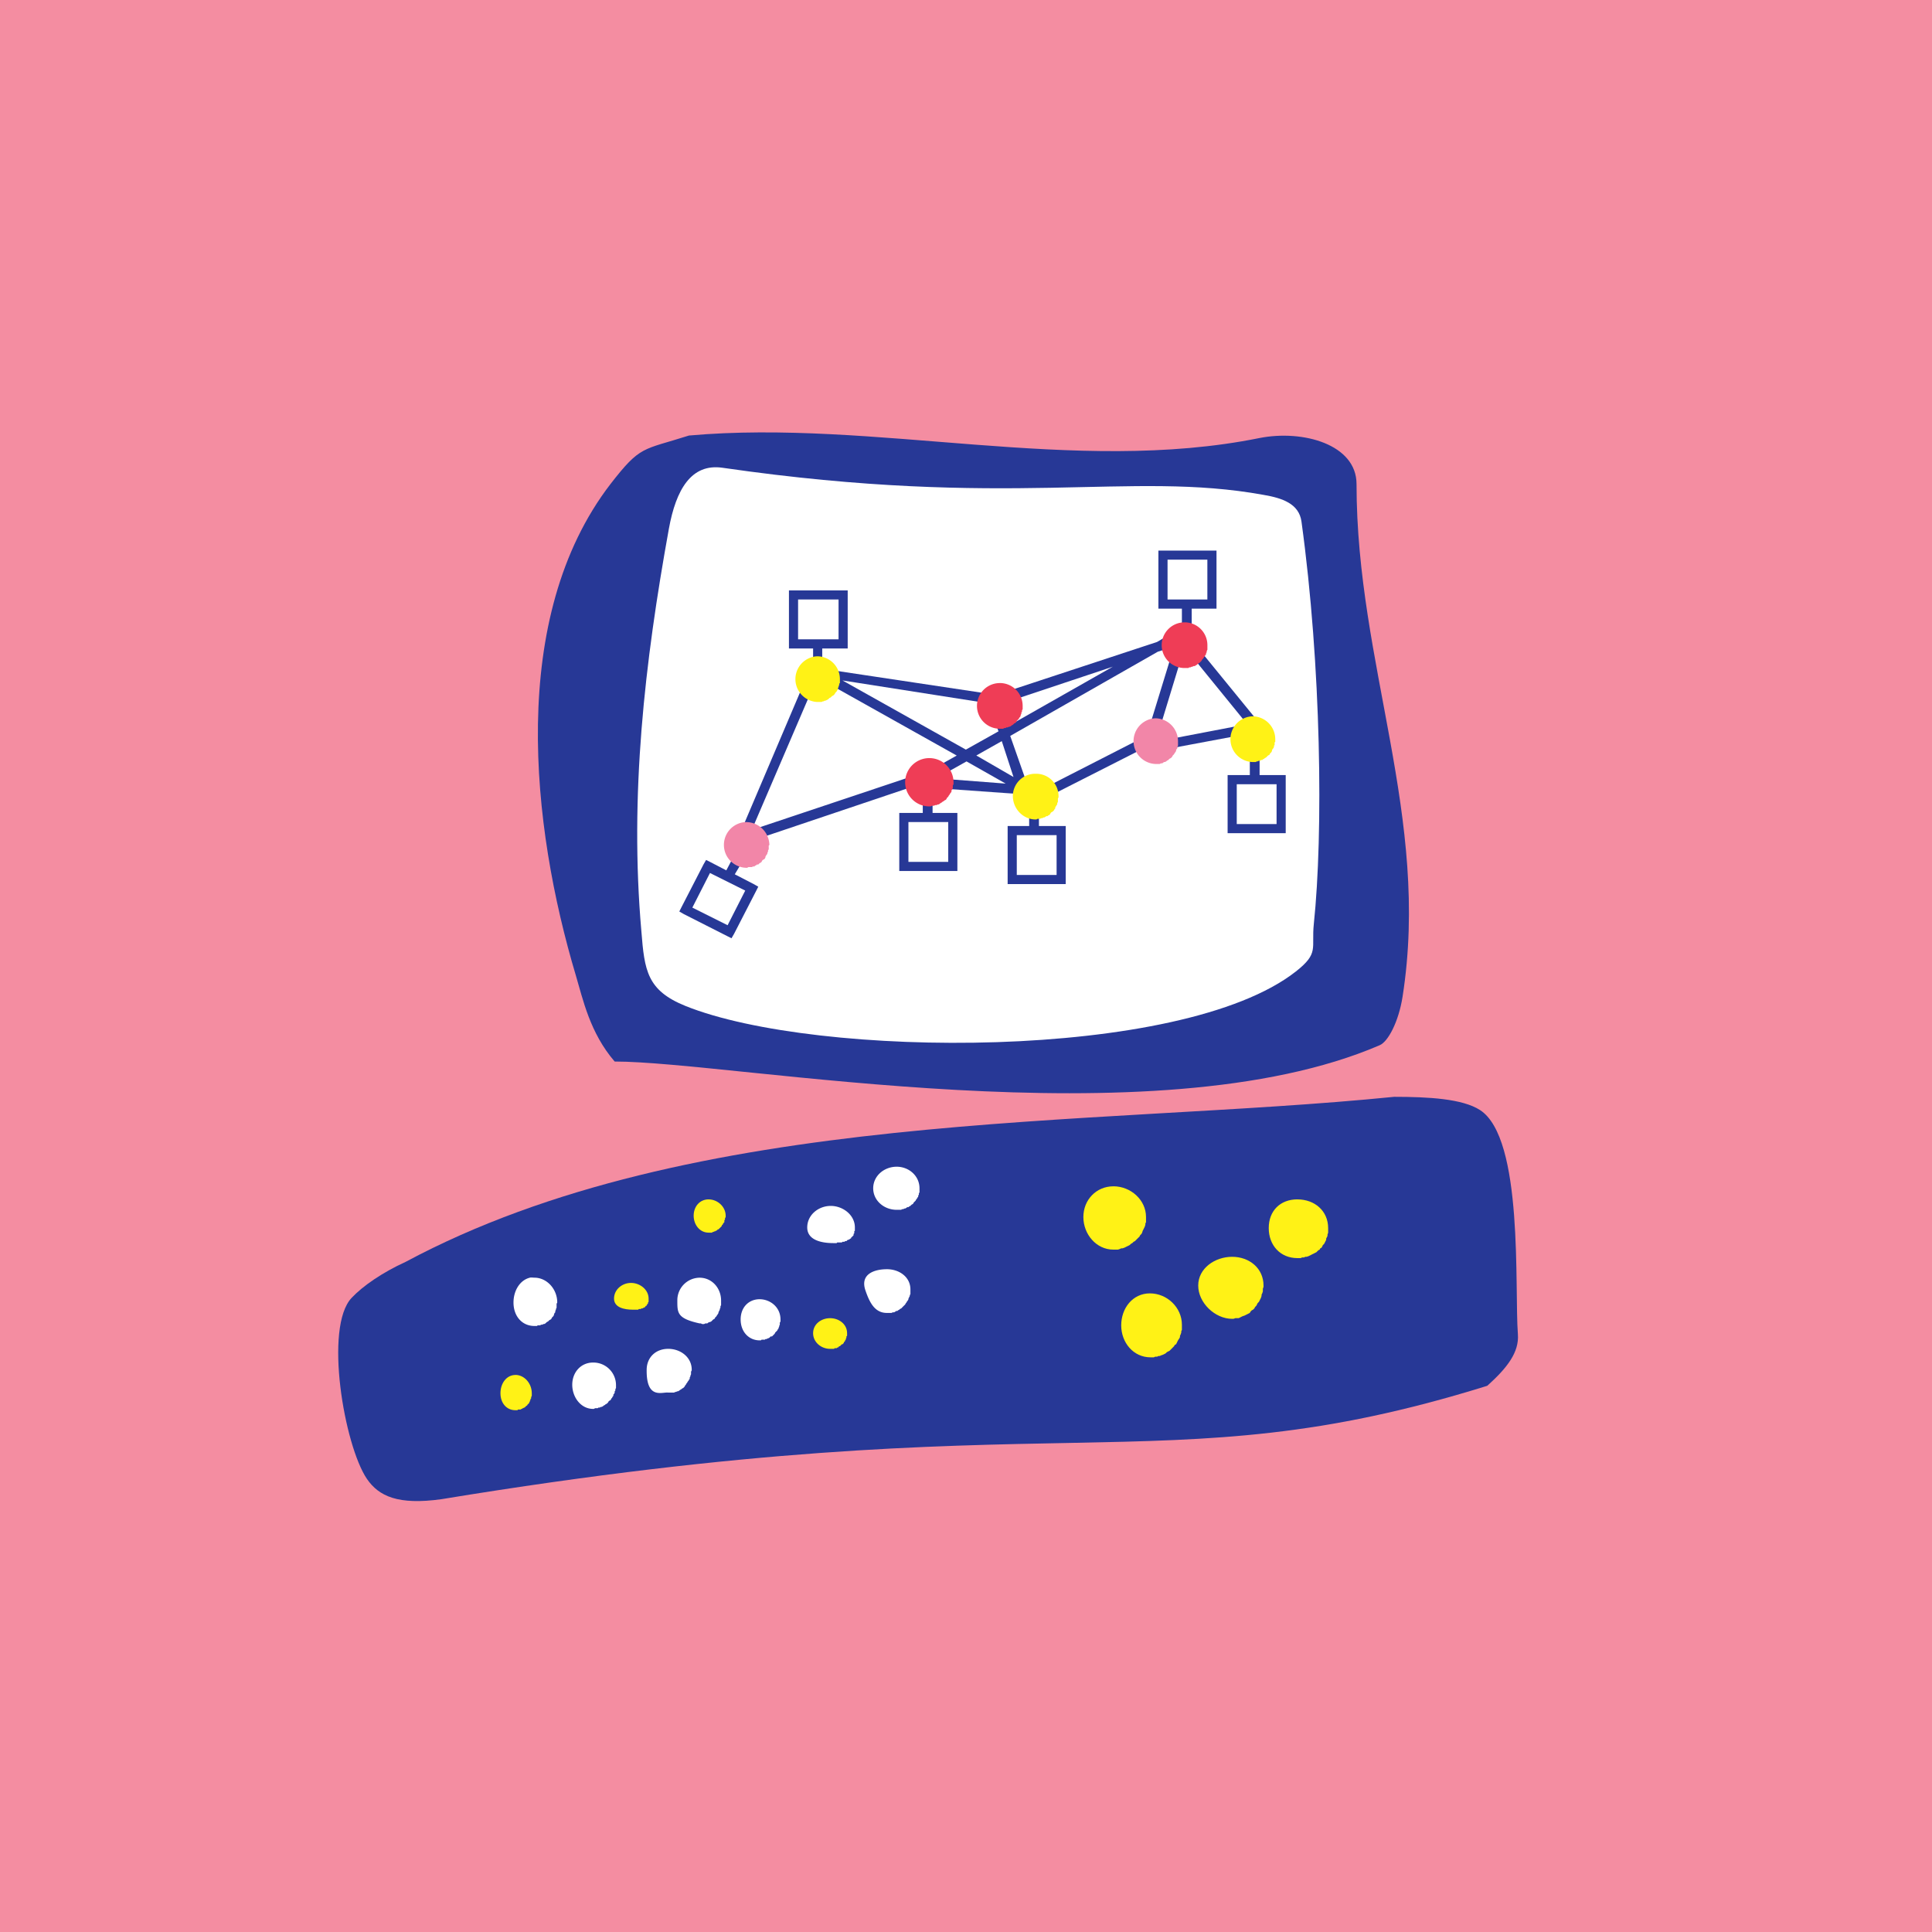<svg width="56" height="56" xmlns="http://www.w3.org/2000/svg"><path fill="#F48DA1" d="M0 0h56v56H0z"/><path d="M17.817 30.77c-.72-.835-.922-1.813-1.124-2.49-1.297-4.338-1.97-10.381 1.002-14.25.878-1.13.919-.973 2.276-1.406 5.391-.48 11.17 1.158 16.535.073 1.26-.249 2.814.184 2.814 1.335 0 5.237 2.151 9.646 1.334 14.86-.116.733-.423 1.304-.663 1.404-6.558 2.827-18.741.473-22.174.473z" fill="#273896"/><path d="M20.94 13.558c8.362 1.21 11.777.076 15.684.786.541.092 1.028.254 1.1.774.575 4.175.634 9.037.358 11.66-.075.716.16.846-.521 1.381-3.315 2.603-13.9 2.526-17.69 1-1.117-.451-1.19-1.026-1.28-2.162-.347-3.943.094-7.794.798-11.677.205-1.124.644-1.893 1.552-1.762z" fill="#fff"/><path d="M43.11 40.167l-.03.01c-9.54 2.967-12.332.328-30.286 3.278-1.253.174-1.813-.083-2.159-.589-.657-.97-1.249-4.403-.44-5.25.322-.343.896-.736 1.558-1.038 8.343-4.468 19.855-3.903 28.658-4.786 1.002 0 1.978.056 2.486.382 1.274.817.998 5.161 1.1 6.5.039.518-.304.97-.887 1.493z" fill="#273896"/><path d="M25.99 33.818c-.364 0-.68.267-.68.625s.316.624.68.624h.133l.019-.019h.038l.037-.019h.02l.037-.019.019-.019h.038l.019-.019.038-.019.018-.019.02-.018.037-.02.02-.037.018-.02.019-.018.019-.019.019-.038.019-.019.019-.037.019-.02v-.037l.019-.02v-.037l.018-.038v-.113c0-.358-.305-.625-.662-.625zm-1.91 1.136c-.362 0-.682.266-.682.624 0 .36.396.454.757.454h.095l.018-.019h.133l.019-.019H24.477l.019-.019h.037l.02-.019.018-.019h.02l.037-.019.019-.018h.019v-.02l.019-.018.019-.02.019-.018.018-.02v-.037l.02-.019V35.691l.018-.019v-.095c0-.357-.343-.623-.7-.623zm1.627 1.835c-.361 0-.779.138-.625.605.116.34.264.662.624.662H25.84l.038-.018h.038l.037-.02.02-.018h.037l.02-.02.037-.018.019-.02.038-.018.019-.019.018-.019.038-.038.02-.019.018-.019.02-.037.018-.02.019-.037.019-.02.019-.037v-.019l.019-.038.019-.037v-.02l.019-.037v-.133c0-.358-.32-.586-.682-.586zm-10.35.246c-.286.07-.473.375-.473.719 0 .396.248.68.605.68h.076l.02-.018h.075l.019-.019h.037l.038-.019h.02l.037-.019.019-.019.019-.019.038-.019.019-.019.019-.019.037-.018.02-.02.018-.037.02-.02.018-.018.02-.038v-.019l.018-.038.019-.018V38l.019-.038v-.02l.019-.037V37.791l.019-.037c0-.393-.302-.72-.663-.72-.044 0-.091-.01-.132 0zm4.92 0a.653.653 0 00-.644.662c0 .358-.007.518.643.662h.038l.038.019H20.409l.038-.019H20.503l.02-.019.037-.019h.019l.038-.019.019-.019.019-.019.019-.018.038-.02.018-.037.02-.02.018-.018.02-.038.018-.019.019-.038v-.018l.019-.038.019-.038v-.02l.019-.037v-.038l.019-.038v-.132c0-.36-.264-.662-.625-.662zm1.74.624c-.31 0-.549.23-.549.587 0 .358.239.605.549.605h.038l.019-.019h.094l.02-.019h.037l.019-.019h.019l.038-.019.019-.019.019-.019h.038l.018-.018.02-.02.018-.018.02-.02.018-.037.019-.019.019-.019.019-.019.019-.038.019-.019v-.018l.019-.038v-.02l.018-.037V38.34l.02-.038V38.246c0-.358-.299-.587-.606-.587zm-2.649 1.438c-.36 0-.621.245-.624.605-.012.875.452.64.624.663H19.538l.038-.02h.02l.037-.018h.019l.038-.02.019-.018.038-.019.018-.019.038-.019.02-.019.018-.019.02-.038.018-.018.019-.038.019-.02.019-.037.019-.019.019-.038.018-.019v-.038l.02-.037v-.02l.018-.037v-.076l.02-.038v-.018c0-.361-.32-.606-.682-.606zm-2.176.397c-.358 0-.605.286-.605.644 0 .358.247.7.605.7h.02l.037-.02h.076l.019-.018h.037l.038-.02h.02l.037-.018.019-.019.038-.019.019-.019.038-.019.019-.019.018-.019.02-.037.037-.02.02-.018.018-.038.019-.019.019-.038.019-.019v-.038l.019-.018.019-.038v-.038l.019-.02v-.037l.019-.038v-.094a.655.655 0 00-.663-.644z" fill="#fff"/><path d="M32.272 34.386c-.497 0-.87.393-.87.89 0 .498.373.945.87.945h.132l.057-.019.038-.019h.038l.056-.019.038-.019.038-.019.038-.018.038-.02.038-.037.038-.02.037-.037.038-.019.038-.038.038-.038.019-.019.038-.037.018-.038.038-.038.02-.038.018-.057.02-.037.018-.038.019-.038.019-.057v-.038l.019-.038v-.151c0-.496-.444-.89-.946-.89zm-11.73.378c-.264 0-.436.213-.436.473 0 .257.172.492.435.492h.095l.019-.019h.019l.038-.019h.018l.02-.019h.018l.02-.018.018-.02h.019l.019-.018.019-.02.019-.018.019-.02.019-.018v-.019l.018-.019.02-.019v-.019l.018-.019.02-.019V35.37l.018-.018v-.038l.02-.038v-.038c0-.26-.235-.473-.493-.473zm17.065 0c-.5 0-.832.333-.832.833 0 .496.333.87.832.87h.095l.038-.019h.056l.038-.019h.038l.057-.019.038-.019.038-.019.037-.019.038-.018.038-.02.038-.018.019-.02.038-.037.038-.019.019-.038.037-.019.02-.038.018-.037.038-.038.019-.038.019-.038.019-.038V35.9l.019-.037.019-.038v-.038l.019-.057v-.132c0-.5-.39-.833-.89-.833zm-1.892 1.665c-.5 0-.984.333-.984.833 0 .5.485.965.984.965h.038l.057-.02h.094l.038-.018.038-.02.038-.018.057-.019.038-.019.038-.019.037-.019.038-.019.02-.037.037-.038.038-.02.038-.037.018-.038.038-.038.02-.038.018-.038.038-.037.019-.038.019-.038.019-.038.019-.057v-.037l.019-.038.019-.057v-.076l.019-.056v-.038c0-.5-.41-.833-.909-.833zm-17.425.757c-.26 0-.492.194-.492.454 0 .257.291.322.548.322h.152l.019-.02H18.573l.02-.018h.038l.018-.019h.02l.018-.019h.019v-.019l.019-.019h.019v-.019l.019-.019v-.019h.019v-.038l.018-.018v-.095c0-.26-.25-.454-.51-.454zm15.041.303c-.5 0-.832.43-.832.927 0 .496.349.927.851.927h.095l.038-.019h.056l.038-.019h.038l.038-.019.057-.019.038-.019.037-.019.038-.037.038-.02.038-.018.038-.038.019-.019.037-.038.038-.038.02-.038.037-.018.02-.038.018-.038.019-.038.038-.057.019-.038v-.037l.019-.038.019-.057v-.038l.018-.038v-.151c0-.497-.427-.908-.927-.908zm-9.27.719c-.261 0-.493.175-.493.435s.232.454.492.454h.114l.019-.019H24.25l.018-.019h.02l.018-.019.02-.019h.018l.02-.019.018-.019.019-.018h.019l.019-.02.019-.018v-.02l.019-.018.018-.02v-.018l.02-.019v-.019l.018-.038v-.038l.02-.018v-.077c0-.259-.233-.434-.493-.434zm-9.12 1.646c-.26 0-.435.243-.435.53 0 .283.174.492.435.492H14.998l.019-.02h.075l.02-.018h.018l.019-.02h.019l.019-.018h.019l.019-.02.018-.018.02-.019h.018v-.019l.02-.019.018-.019.02-.019v-.019l.018-.019v-.018l.019-.038v-.02l.019-.018v-.038l.019-.038v-.076c0-.286-.217-.53-.473-.53z" fill="#FFF216"/><path d="M33.577 15.957V17.642h.681v.492l-.037-.019-.038.114-.644.378-4.654 1.533h-.019l-5.033-.757v-.587h.738V17.113H22.868v1.683h.7v.776l.076.038 4.087 2.29-.776.435h-.019l-5.146 1.721 1.779-4.143-.265-.114-1.892 4.447-.114.283.303-.094 5.449-1.835h.019l.946-.53 1.135.643-1.968-.151-.019.284 2.384.17.095.265.076.132.15-.057 3.501-1.778-.151-.246-3.33 1.703-.057-.17.038-.076-.076-.038-.019-.02-.492-1.4 4.276-2.44.473-.151-.662 2.157.284.094.681-2.232 1.816 2.232-2.667.511.038.265 2.932-.549.227-.037-.151-.19-2.1-2.573.019-.038h.019l.075-.038v-.7h.719v-1.683H33.577zm.265.265h1.154v1.154h-1.154v-1.154zm-10.709 1.154h1.173v1.155h-1.173v-1.154zm9.12 1.95l-3.065 1.74-.057-.17-.265.094.076.208-.946.53-3.576-2.005 4.465.7h.076l3.292-1.098zm-3.216 2.156l.34 1.04-1.078-.624.738-.416zm7.19.492v.492h-.644v1.684H37.267v-1.684h-.757v-.473l-.284-.019zm-.38.757h1.155v1.154h-1.154v-1.154zm-9.1.549v.283h-.681V25.247H27.75V23.563h-.719v-.283h-.284zm3.084.378v.284h-.624V25.626H30.89V23.942h-.776v-.284h-.284zm-3.5.17h1.154v1.154h-1.154v-1.154zm3.14.379h1.155v1.154h-1.154v-1.154zm-8.249.7l-.17.321-.473-.246-.113-.056-.076.132-.643 1.249-.057.113.132.076 1.268.643.113.057.076-.132.643-1.25.057-.113-.132-.075-.549-.284.17-.284-.246-.151zm-.643.397l1.022.51-.511 1.004-1.022-.511.511-1.003z" fill="#273896"/><path d="M34.334 18.039a.661.661 0 100 1.324H34.448l.019-.019h.038l.037-.019h.02l.037-.019h.038l.019-.019.038-.018.019-.02.019-.018.037-.02.02-.018.018-.02.02-.018.018-.038.019-.019.019-.019.019-.038.019-.018.019-.038.019-.02v-.037l.018-.019v-.038l.02-.038v-.132a.66.66 0 00-.663-.662zm-5.354 1.76a.661.661 0 100 1.324h.095l.037-.02h.038l.019-.018h.038l.038-.02h.019l.037-.018.02-.019.037-.019.02-.019.018-.019.038-.019.019-.019.019-.037.019-.02.018-.018.02-.02.018-.037.02-.019.018-.038v-.019l.02-.038v-.037l.018-.02v-.037l.019-.038v-.095a.661.661 0 00-.662-.662zm-2.044 2.175a.7.7 0 100 1.4h.038l.038-.019H27.07l.038-.019h.038l.037-.018h.02l.037-.02.019-.018.038-.02.019-.018.038-.02.018-.018.038-.019.02-.019.018-.038.02-.019.018-.019.019-.037.019-.02.019-.037.019-.02.019-.037v-.038l.019-.019.018-.038v-.075l.02-.038V22.674a.7.7 0 00-.7-.7z" fill="#EF3D56"/><path d="M33.483 20.82a.663.663 0 000 1.324h.132l.038-.019h.038l.019-.018.038-.02h.018l.038-.018.02-.02.037-.018.019-.02.019-.018.038-.019.019-.019.019-.019.018-.038.02-.018.018-.02.02-.037.018-.02.02-.037v-.019l.018-.038.019-.019v-.038l.019-.037v-.133a.663.663 0 00-.662-.662zM21.62 23.828a.663.663 0 000 1.325h.037l.038-.02h.095l.038-.018h.038l.018-.02.038-.018.02-.019h.037l.019-.019.019-.019.038-.019.019-.019.019-.037.018-.02.038-.018.02-.02.018-.037v-.019l.02-.038.018-.019.019-.038v-.018l.019-.038v-.038l.019-.02V24.51l.019-.018a.676.676 0 00-.681-.663z" fill="#F286A8"/><path d="M23.682 19.023a.663.663 0 000 1.324h.132l.038-.019h.02l.037-.019h.019l.038-.019.037-.019.02-.019.018-.019.038-.018.02-.02.018-.018.038-.02.019-.018.019-.02.019-.037.019-.019.018-.019.02-.038.018-.018v-.038l.02-.038v-.02l.018-.037v-.038l.02-.019V19.685a.661.661 0 00-.663-.662zm12.62 1.74a.663.663 0 000 1.325h.094l.038-.02h.02l.037-.018h.038l.019-.02h.038l.018-.018.038-.019.02-.019.037-.019.019-.019.019-.019.019-.019.038-.018.019-.038.018-.02.02-.018.018-.038v-.019l.02-.038.018-.019.02-.038v-.037l.018-.02v-.075l.019-.019v-.076a.663.663 0 00-.662-.662zm-6.282 1.665a.647.647 0 00-.662.643c0 .37.295.682.662.682h.02l.037-.02h.076l.019-.018h.037l.038-.02h.02l.037-.018.019-.019h.038l.019-.019.038-.019.018-.019.02-.038.018-.018.038-.02.019-.018.019-.02.019-.037.019-.019v-.038l.019-.019.019-.038.018-.019v-.037l.02-.038v-.095l.018-.038v-.038a.647.647 0 00-.662-.643z" fill="#FFF216"/></svg>